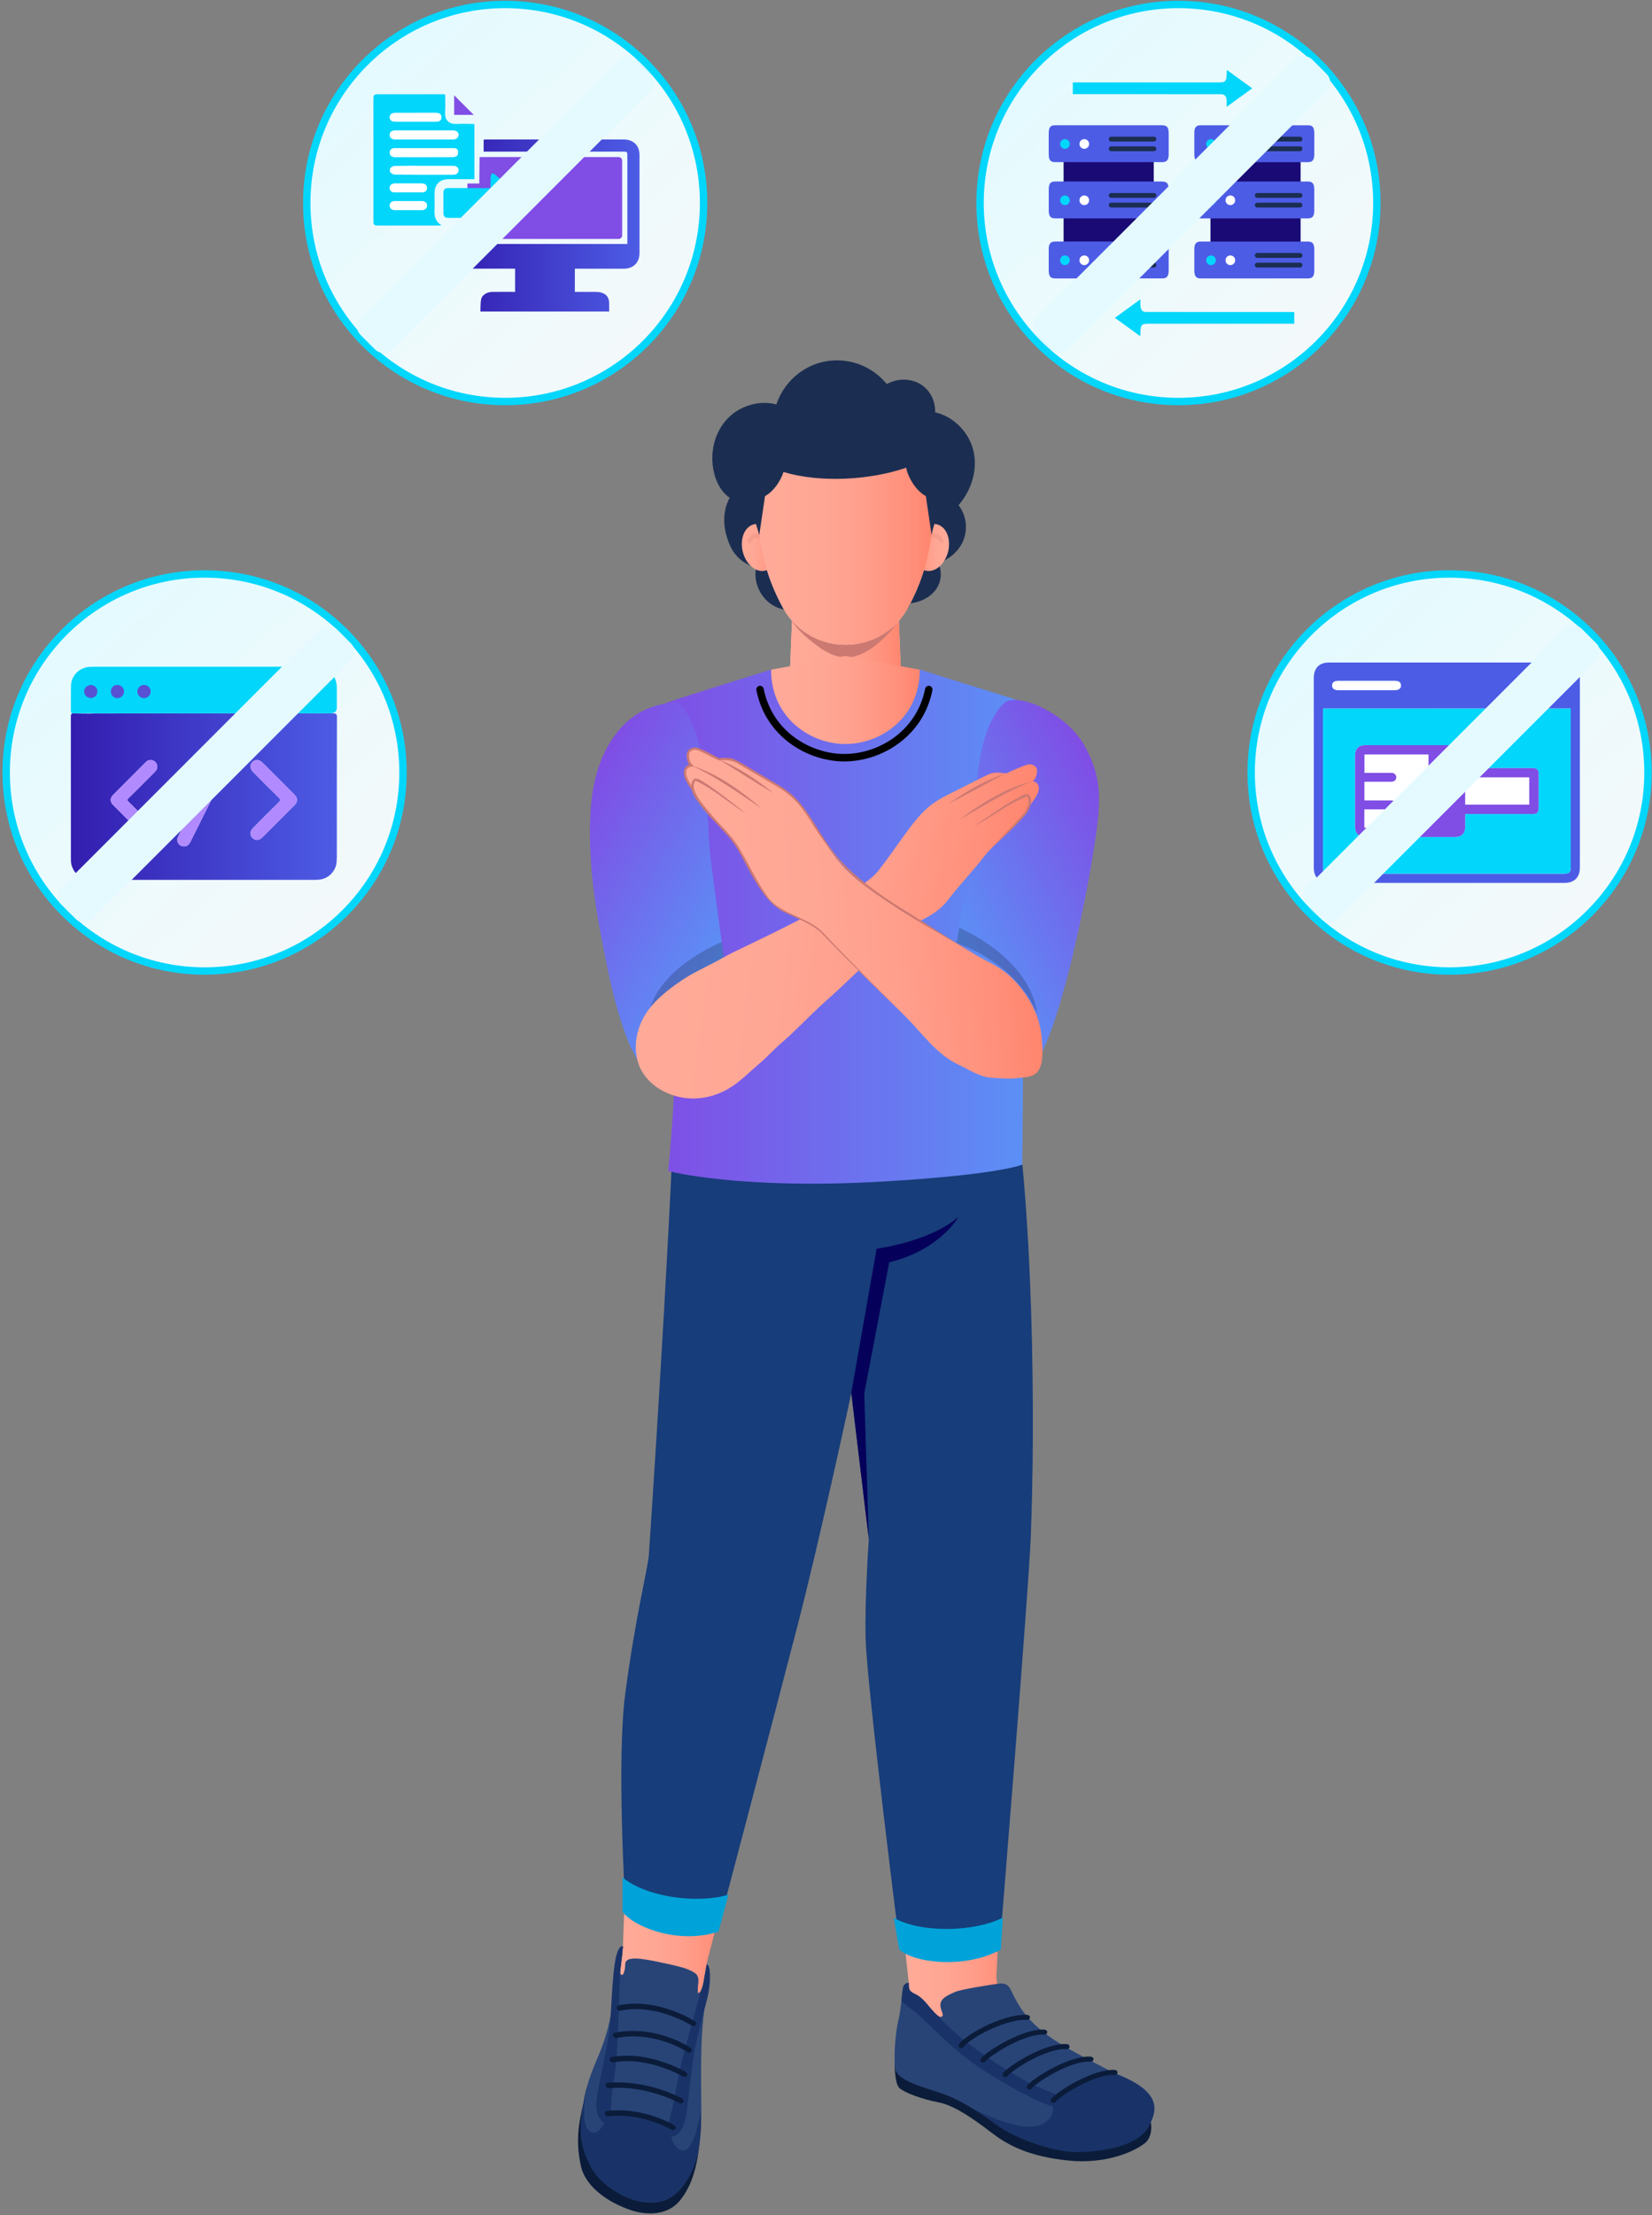 <svg xmlns="http://www.w3.org/2000/svg" width="447" height="599" viewBox="0 0 447 599" fill="none"><rect x="0" y="0" width="447" height="599" fill="#808080" stroke="none"/><path d="M263.508 122.418C262.458 117.058 258.138 112.678 253.038 111.498C253.098 108.238 251.548 105.288 248.838 103.758C247.568 103.048 246.068 102.668 244.528 102.668C242.888 102.668 241.308 103.088 239.958 103.858C236.758 99.948 231.908 97.448 226.488 97.448C218.838 97.448 212.408 102.448 210.058 109.358C209.048 109.098 208.008 108.948 206.928 108.948C203.318 108.948 199.668 110.418 197.168 112.888C193.378 116.618 191.868 122.398 193.228 127.968C193.938 130.898 195.448 133.238 197.428 134.628C195.628 137.948 195.468 141.988 197.018 146.258C197.778 148.358 198.728 150.088 200.848 151.708C200.868 151.728 202.758 152.968 204.548 153.758C204.168 155.918 204.588 158.228 205.788 160.278C207.198 162.688 209.488 164.318 212.068 164.808C213.128 166.488 215.168 167.578 217.448 167.578C218.328 167.578 219.158 167.418 219.928 167.088C221.638 166.368 223.028 164.948 223.868 163.168C224.768 163.818 225.698 164.408 226.758 165.068C229.238 166.628 231.368 167.588 233.488 168.108C234.568 168.368 235.698 168.508 236.818 168.508C240.398 168.508 243.538 167.158 245.418 164.798C245.848 164.258 246.168 163.698 246.368 163.138C249.438 162.778 252.098 161.268 253.518 159.008C254.598 157.298 254.858 155.078 254.218 153.078C254.128 152.808 254.028 152.538 253.908 152.288C256.708 151.298 259.088 149.338 260.348 146.838C262.028 143.488 261.568 139.428 259.368 136.618C262.878 132.528 264.448 127.258 263.508 122.448V122.418Z" fill="#1B2E51"></path><path d="M243.878 184.658H213.628L215.408 140.168H242.138L243.878 184.658Z" fill="#FFC2B0"></path><path d="M243.878 184.658H213.628L215.408 140.168H242.138L243.878 184.658Z" fill="url(#paint0_linear_334_25352)"></path><path d="M243.198 167.748C242.388 168.948 241.498 170.098 240.608 171.088C237.938 173.958 234.708 176.608 231.058 177.558C226.558 178.718 222.228 175.718 218.798 172.808C217.098 171.398 215.578 169.808 214.298 168.008L214.338 167.108L214.678 157.728L215.398 140.168H242.128L242.808 157.728L243.148 166.458L243.188 167.748H243.198Z" fill="#CC7972"></path><path d="M228.758 109.828C213.578 109.828 204.968 122.268 204.948 135.278C204.928 146.418 206.958 155.458 211.918 164.488C215.048 170.198 221.318 174.368 228.768 174.368C236.218 174.368 242.478 170.198 245.608 164.488C250.568 155.468 252.598 146.428 252.578 135.278C252.548 122.268 243.948 109.828 228.758 109.828Z" fill="#FFC2B0"></path><path d="M256.158 150.338C254.848 153.618 251.908 155.248 249.598 153.988C247.288 152.728 246.478 149.048 247.798 145.768C249.108 142.488 252.048 140.858 254.358 142.118C256.668 143.378 257.478 147.058 256.168 150.338H256.158Z" fill="url(#paint1_linear_334_25352)"></path><path d="M201.348 150.338C202.658 153.618 205.598 155.248 207.908 153.988C210.218 152.728 211.028 149.048 209.718 145.768C208.408 142.488 205.468 140.858 203.158 142.118C200.848 143.378 200.038 147.058 201.348 150.338Z" fill="url(#paint2_linear_334_25352)"></path><path opacity="0.2" d="M249.408 148.748C249.408 148.748 249.318 148.748 249.278 148.728C248.968 148.658 248.778 148.348 248.848 148.038C249.378 145.758 250.938 144.218 252.728 144.218C253.768 144.218 254.657 144.858 255.247 146.008C255.387 146.288 255.288 146.638 255.008 146.788C254.727 146.938 254.388 146.818 254.238 146.538C253.968 146.008 253.488 145.368 252.728 145.368C251.478 145.368 250.367 146.538 249.967 148.298C249.907 148.568 249.668 148.748 249.408 148.748Z" fill="#CC7972"></path><path opacity="0.2" d="M208.098 148.748C207.838 148.748 207.608 148.568 207.538 148.308C207.128 146.558 206.018 145.378 204.778 145.378C204.028 145.378 203.538 146.018 203.268 146.548C203.128 146.838 202.778 146.948 202.498 146.798C202.218 146.658 202.108 146.308 202.258 146.018C202.848 144.858 203.748 144.228 204.778 144.228C206.558 144.228 208.118 145.758 208.658 148.038C208.728 148.348 208.538 148.658 208.228 148.728C208.188 148.738 208.138 148.748 208.098 148.748Z" fill="#CC7972"></path><path d="M228.758 109.828C213.578 109.828 204.968 122.268 204.948 135.278C204.928 146.418 206.958 155.458 211.918 164.488C215.048 170.198 221.318 174.368 228.768 174.368C236.218 174.368 242.478 170.198 245.608 164.488C250.568 155.468 252.598 146.428 252.578 135.278C252.548 122.268 243.948 109.828 228.758 109.828Z" fill="url(#paint3_linear_334_25352)"></path><path d="M254.308 135.268C254.308 138.578 252.498 141.708 252.078 144.718L250.518 134.158C248.178 132.908 245.878 129.738 245.158 126.388L245.068 126.518C235.448 129.828 221.968 130.638 212.008 127.638C211.498 127.548 210.988 127.378 210.518 127.208C210.518 127.208 210.388 126.908 210.518 125.488C210.858 118.748 214.728 112.948 220.768 109.298C223.198 108.568 225.878 108.138 228.768 108.138C231.658 108.138 234.088 108.528 236.388 109.208C248.128 112.638 254.258 124.028 254.298 135.278L254.308 135.268Z" fill="#1B2E51"></path><path d="M228.778 108.128C231.538 108.128 234.098 108.518 236.398 109.198L212.398 126.508L212.358 126.378C212.268 126.808 212.148 127.198 212.018 127.628C211.038 130.508 209.038 133.078 206.998 134.158L205.438 144.718C204.648 141.578 203.248 138.578 203.248 135.268C203.288 124.148 209.288 112.848 220.778 109.288C223.208 108.558 225.888 108.128 228.778 108.128Z" fill="#1B2E51"></path><path d="M245.888 536.218L243.348 512.578L270.408 514.358C270.408 514.358 269.998 527.188 269.618 534.448C269.398 538.738 275.178 546.708 275.178 546.708C275.178 546.708 262.468 553.518 255.658 551.138C248.848 548.758 245.248 540.278 245.338 538.438C245.438 536.588 245.888 536.218 245.888 536.218Z" fill="url(#paint4_linear_334_25352)"></path><path d="M311.058 573.148C311.488 573.148 312.198 577.528 309.908 579.448C307.268 581.658 299.468 585.338 289.068 584.258C278.668 583.178 272.998 580.268 268.788 577.088C264.578 573.908 258.688 569.418 253.968 568.528C249.588 567.698 244.828 565.938 243.408 564.698C241.988 563.458 242.098 557.848 242.098 557.848L311.058 573.158V573.148Z" fill="#0B1C3A"></path><path d="M245.888 536.178C245.888 536.178 244.588 536.218 244.338 537.518C244.048 539.068 243.768 543.568 243.128 546.118C242.228 549.658 241.708 556.898 242.328 559.758C242.948 562.618 250.088 564.498 254.658 566.038C259.328 567.608 264.748 570.928 269.518 574.488C274.458 578.168 284.788 581.908 291.548 581.748C299.558 581.558 308.528 578.978 310.538 575.468C313.028 571.128 314.808 566.098 302.848 561.158C300.588 560.218 292.618 555.988 289.908 554.448C282.558 550.288 277.378 546.438 273.908 538.908C273.498 538.028 273.078 537.058 272.168 536.618C271.468 536.288 270.638 536.348 269.858 536.468C267.888 536.758 260.008 537.918 258.218 538.748C256.638 539.488 254.388 540.348 254.458 542.258C254.478 542.918 254.698 543.568 254.938 544.188C255.088 544.578 255.208 545.088 254.848 545.328C254.508 545.548 254.048 545.308 253.728 545.058C252.468 544.038 251.538 542.718 250.468 541.518C249.898 540.878 249.278 540.258 248.558 539.758C247.908 539.298 247.088 539.078 246.508 538.558C245.778 537.898 245.938 537.058 245.888 536.168V536.178Z" fill="#284477"></path><path d="M269.518 574.498C267.418 572.938 265.198 571.428 262.968 570.088C262.968 570.088 277.058 577.778 282.638 574.078C286.238 571.698 284.458 568.898 284.358 567.998C284.258 567.098 296.988 560.518 300.508 560.058C301.498 560.548 302.328 560.948 302.848 561.158C314.798 566.098 313.018 571.128 310.538 575.468C308.528 578.978 302.038 581.798 291.698 581.978C284.928 582.098 274.458 578.168 269.518 574.488V574.498Z" fill="#193368"></path><path d="M283.348 565.388C290.778 568.028 287.648 569.368 285.588 569.678C283.528 569.988 270.988 563.408 263.318 557.928C255.318 552.208 250.228 545.898 247.258 543.798C246.148 543.018 244.958 542.048 243.898 541.148C244.068 539.628 244.198 538.238 244.338 537.508C244.588 536.208 245.888 536.168 245.888 536.168C245.938 537.068 245.778 537.898 246.508 538.558C247.088 539.078 247.908 539.298 248.558 539.758C249.278 540.258 249.898 540.878 250.468 541.518C251.538 542.718 252.468 544.038 253.728 545.058C260.298 552.598 275.918 562.748 283.348 565.378V565.388Z" fill="#193368"></path><path d="M285.038 568.668C284.878 568.668 284.708 568.628 284.568 568.518C284.248 568.288 284.198 567.858 284.448 567.558C286.498 565.138 296.278 559.298 301.718 559.768C302.118 559.798 302.418 560.138 302.378 560.508C302.338 560.878 302.028 561.148 301.588 561.128C296.508 560.708 287.218 566.488 285.598 568.408C285.458 568.578 285.248 568.668 285.038 568.668Z" fill="#0B1C3A"></path><path d="M278.538 565.068C278.378 565.068 278.208 565.028 278.068 564.918C277.748 564.688 277.698 564.258 277.948 563.958C279.988 561.538 289.768 555.708 295.218 556.168C295.618 556.198 295.918 556.538 295.878 556.908C295.838 557.288 295.498 557.558 295.088 557.528C290.008 557.108 280.718 562.878 279.098 564.798C278.958 564.968 278.748 565.058 278.538 565.058V565.068Z" fill="#0B1C3A"></path><path d="M272.038 561.668C271.878 561.668 271.708 561.628 271.578 561.518C271.258 561.288 271.208 560.858 271.458 560.558C273.508 558.138 283.288 552.298 288.728 552.768C289.128 552.798 289.428 553.138 289.388 553.508C289.348 553.878 289.008 554.158 288.598 554.128C283.518 553.708 274.228 559.478 272.608 561.398C272.468 561.568 272.258 561.658 272.048 561.658L272.038 561.668Z" fill="#0B1C3A"></path><path d="M266.008 557.758C265.848 557.758 265.678 557.718 265.548 557.608C265.228 557.378 265.178 556.947 265.428 556.647C267.468 554.227 277.278 548.398 282.698 548.858C283.098 548.888 283.398 549.228 283.358 549.598C283.318 549.978 282.978 550.247 282.568 550.217C277.488 549.797 268.198 555.567 266.578 557.487C266.438 557.657 266.228 557.747 266.018 557.747L266.008 557.758Z" fill="#0B1C3A"></path><path d="M260.098 553.848C259.938 553.848 259.778 553.808 259.638 553.708C259.318 553.478 259.258 553.048 259.508 552.748C262.318 549.318 272.578 544.408 278.018 544.868C278.418 544.898 278.718 545.238 278.678 545.608C278.638 545.988 278.298 546.248 277.888 546.228C272.988 545.818 263.168 550.528 260.668 553.578C260.528 553.748 260.318 553.848 260.098 553.848Z" fill="#0B1C3A"></path><path d="M191.238 530.858L197.018 508.358L169.398 504.578L168.548 526.268C168.548 526.268 165.758 534.058 167.488 536.878C169.218 539.698 187.578 542.608 189.258 540.718C190.928 538.828 191.238 530.858 191.238 530.858Z" fill="url(#paint5_linear_334_25352)"></path><path d="M189.268 579.738C188.488 586.688 187.048 591.188 184.058 594.968C181.068 598.748 175.718 599.408 170.408 597.568C165.098 595.728 158.378 591.698 157.118 585.468C155.858 579.238 156.348 575.138 157.858 568.778L189.258 579.738H189.268Z" fill="#0B1C3A"></path><path d="M168.558 526.278C166.338 526.168 166.948 535.688 165.248 544.958C163.428 554.898 159.838 558.668 158.238 566.798C156.418 576.088 156.788 580.388 160.268 586.548C163.748 592.708 176.738 599.888 183.628 592.478C189.248 586.428 189.798 579.048 189.748 569.548C189.688 559.728 189.558 552.808 190.338 545.448C191.088 538.418 193.108 532.158 191.228 531.138C191.038 532.158 190.828 533.468 190.628 534.468C190.468 535.238 190.078 539.048 188.838 538.938C188.768 538.018 188.828 537.178 188.938 536.268C189.038 535.478 188.998 534.588 188.438 533.908C187.868 533.218 185.758 532.378 184.868 532.108C182.708 531.468 178.858 530.678 176.658 530.238C175.558 530.018 174.458 529.838 173.358 529.718C172.458 529.618 171.408 529.558 170.548 529.738C170.018 529.848 169.518 530.118 169.308 530.558C169.148 530.878 169.158 531.258 169.148 531.628C169.118 532.278 168.998 532.928 168.788 533.538C168.698 533.808 168.458 534.128 168.148 534.018C167.898 533.928 167.808 533.638 167.818 533.408C167.858 532.268 168.058 531.458 168.178 530.138C168.228 529.528 168.388 528.708 168.418 528.088C168.458 527.488 168.488 526.878 168.558 526.278Z" fill="#284477"></path><path d="M158.858 564.168C158.578 565.508 156.868 574.388 159.568 576.348C162.488 578.468 164.458 571.558 164.458 571.558C164.458 571.558 171.588 570.478 181.668 575.678C181.078 577.078 182.438 582.098 185.298 581.418C188.138 580.738 189.708 570.508 189.728 570.368C189.748 579.478 189.068 586.608 183.608 592.478C176.718 599.898 163.728 592.718 160.248 586.548C156.768 580.388 156.398 576.088 158.218 566.798C158.398 565.868 158.608 564.998 158.838 564.168H158.858Z" fill="#193368"></path><path d="M165.248 572.258C165.048 575.668 161.288 574.068 161.348 569.218C161.398 564.368 164.898 553.268 165.248 544.958C165.848 533.548 166.348 526.168 168.558 526.278C168.548 526.388 168.538 526.508 168.528 526.628L168.018 531.378C167.918 532.068 167.828 532.678 167.798 533.408C167.428 540.378 167.388 553.908 166.418 560.208C165.448 566.508 165.438 568.848 165.238 572.258H165.248Z" fill="#193368"></path><path d="M180.498 575.448C181.378 572.178 182.088 569.978 183.148 563.698C184.198 557.468 187.868 544.988 189.688 538.278C190.278 537.178 190.518 535.028 190.628 534.478C190.818 533.538 191.008 532.348 191.188 531.368C191.208 531.298 191.228 531.228 191.238 531.158C192.598 531.918 192.148 537.318 191.448 540.108C190.738 542.908 189.878 545.908 188.998 549.918C186.738 557.828 186.568 569.698 185.108 574.248C183.648 578.798 179.628 578.718 180.498 575.448Z" fill="#193368"></path><path d="M181.888 575.977C181.788 575.957 181.688 575.917 181.598 575.867C181.518 575.817 173.668 571.237 164.658 572.287C164.218 572.337 163.778 572.047 163.678 571.657C163.578 571.257 163.858 570.887 164.298 570.837C173.938 569.717 182.068 574.467 182.418 574.677C182.808 574.907 182.948 575.367 182.718 575.697C182.548 575.947 182.218 576.057 181.898 575.987L181.888 575.977Z" fill="#0B1C3A"></path><path d="M184.068 568.778C183.978 568.758 183.888 568.728 183.798 568.678C183.708 568.628 174.868 563.818 164.828 564.678C164.388 564.708 163.958 564.418 163.868 564.018C163.788 563.618 164.078 563.258 164.518 563.218C175.138 562.318 184.178 567.248 184.558 567.448C184.958 567.668 185.108 568.128 184.898 568.458C184.728 568.718 184.388 568.838 184.058 568.768L184.068 568.778Z" fill="#0B1C3A"></path><path d="M165.678 557.687C165.368 557.627 165.098 557.407 165.008 557.117C164.878 556.717 165.128 556.337 165.558 556.257C175.598 554.457 185.178 560.077 185.578 560.327C185.968 560.557 186.108 561.017 185.878 561.347C185.648 561.677 185.148 561.747 184.758 561.517C184.668 561.467 175.358 556.007 166.018 557.697C165.898 557.717 165.788 557.717 165.668 557.697L165.678 557.687Z" fill="#0B1C3A"></path><path d="M166.548 551.108C166.248 551.048 165.978 550.838 165.878 550.548C165.738 550.148 165.978 549.758 166.408 549.678C177.458 547.508 186.458 553.478 186.838 553.738C187.218 553.988 187.318 554.448 187.068 554.768C186.818 555.088 186.298 555.128 185.928 554.878C185.848 554.818 177.178 549.098 166.898 551.108C166.778 551.128 166.658 551.128 166.538 551.108H166.548Z" fill="#0B1C3A"></path><path d="M167.558 543.717C167.258 543.657 166.998 543.448 166.898 543.168C166.758 542.778 166.988 542.378 167.418 542.288C177.778 540.108 187.568 546.298 187.988 546.568C188.368 546.808 188.488 547.268 188.248 547.598C188.008 547.918 187.508 547.988 187.118 547.728C187.018 547.668 177.558 541.697 167.938 543.717C167.818 543.747 167.688 543.737 167.568 543.717H167.558Z" fill="#0B1C3A"></path><path d="M182.848 290.098C180.808 344.008 175.548 420.768 175.548 420.768C175.098 424.938 171.918 437.368 169.198 457.888C166.768 476.178 169.208 514.158 169.198 516.448C169.198 516.448 182.178 525.518 194.248 521.638C194.248 521.638 209.188 465.138 215.788 439.638C222.038 415.498 230.358 376.708 230.358 376.708L235.088 416.168C235.088 416.168 233.958 432.108 234.218 443.078C234.528 455.848 243.488 526.608 243.488 526.608C243.488 526.608 257.968 534.788 270.598 525.218C270.598 525.218 278.298 430.938 278.908 415.598C280.118 385.508 279.868 324.368 273.078 288.378L182.858 290.098H182.848Z" fill="#173D7A"></path><path d="M230.338 376.698L237.198 337.678C237.198 337.678 251.778 335.768 259.358 329.038C259.358 329.038 254.388 338.038 240.608 341.338L233.848 376.848L235.078 416.158L230.348 376.698H230.338Z" fill="#05005A"></path><path d="M168.458 516.958C171.398 521.098 183.588 525.898 194.398 522.348L197.108 512.358C188.948 514.848 174.988 513.138 168.448 507.688V516.958H168.458Z" fill="#00A3D9"></path><path d="M243.298 527.128C246.898 530.688 260.728 532.648 270.788 527.228L271.348 518.568C263.728 522.468 249.188 522.818 241.838 518.608L243.308 527.118L243.298 527.128Z" fill="#00A3D9"></path><path d="M215.298 180.358L208.628 181.088C208.628 181.088 183.038 188.958 180.028 190.198C180.028 190.198 174.188 209.098 178.348 236.678C179.218 242.418 181.198 258.588 182.278 270.568C183.828 287.818 180.808 316.658 180.808 316.658C180.808 316.658 199.858 321.828 239.468 319.478C270.568 317.638 276.608 314.938 276.608 314.938C276.608 314.938 277.148 265.098 276.708 242.178C276.128 212.068 282.448 194.848 275.818 189.478L248.858 181.078L215.288 180.348L215.298 180.358Z" fill="url(#paint6_linear_334_25352)"></path><path d="M228.758 177.388L208.638 181.098C208.638 194.128 219.248 201.198 228.758 201.198C238.268 201.198 248.878 194.118 248.878 181.098L228.758 177.388Z" fill="url(#paint7_linear_334_25352)"></path><path d="M228.478 205.908C218.538 205.908 207.168 199.298 204.668 186.658C204.558 186.108 204.908 185.578 205.458 185.468C205.968 185.358 206.528 185.708 206.638 186.268C208.928 197.838 219.358 203.888 228.478 203.888C237.598 203.888 248.018 197.838 250.318 186.268C250.428 185.718 250.988 185.368 251.498 185.468C252.048 185.578 252.398 186.108 252.288 186.658C249.778 199.298 238.418 205.908 228.478 205.908Z" fill="black"></path><path d="M262.868 228.668C264.108 219.348 263.158 197.628 271.998 189.868C276.128 187.448 288.768 192.958 293.658 202.008C298.548 211.068 297.908 217.508 295.728 231.058C293.558 244.608 287.188 276.368 280.698 286.768C273.748 274.078 267.708 255.908 258.808 255.058C258.808 255.058 261.618 237.988 262.858 228.668H262.868Z" fill="url(#paint8_linear_334_25352)"></path><path opacity="0.2" d="M258.817 255.048C264.407 256.768 276.177 263.028 280.647 274.208C278.687 258.778 259.497 250.868 259.497 250.868L258.817 255.048Z" fill="black"></path><path d="M192.188 231.268C191.088 221.938 192.138 197.748 183.408 189.848C175.448 190.348 169.708 193.558 165.358 200.318C161.908 205.688 160.328 212.078 159.868 218.448C159.028 230.088 160.468 241.828 162.658 253.228C164.588 263.258 166.598 273.658 170.608 283.108C170.798 283.568 172.778 286.938 172.638 287.188C179.778 274.598 189.168 262.868 195.858 258.908C195.858 258.908 193.298 240.608 192.188 231.268Z" fill="url(#paint9_linear_334_25352)"></path><path opacity="0.2" d="M195.908 258.928C189.528 262.498 183.488 264.408 175.998 272.428C179.428 261.118 195.288 254.738 195.288 254.738L195.908 258.928Z" fill="black"></path><path d="M174.248 290.558C174.318 290.658 174.398 290.768 174.468 290.868C176.548 293.678 179.718 295.588 183.098 296.478C188.358 297.858 193.798 296.698 198.308 293.648C200.848 291.938 203.158 289.558 205.488 287.608C207.498 285.928 209.278 283.888 211.268 282.178C215.508 278.538 219.178 274.508 223.358 270.788C229.178 265.608 234.218 260.618 239.738 255.108C245.388 249.458 252.118 248.988 256.288 243.638C260.458 238.288 262.998 235.878 266.438 231.428C269.188 227.868 276.618 222.658 278.658 217.738C279.528 216.738 280.248 215.708 280.738 214.658C281.598 212.838 280.738 211.348 279.438 211.288C280.108 210.628 280.398 210.238 280.608 208.738C280.848 206.988 278.938 206.438 277.928 206.778C275.928 207.448 272.188 209.158 272.188 209.158C270.468 208.928 269.818 208.898 269.118 208.968C268.108 209.068 267.168 209.528 266.258 209.988C263.398 211.428 260.538 212.858 257.688 214.298C255.978 215.158 254.268 216.018 252.698 217.108C249.208 219.548 246.828 222.948 244.348 226.338C241.928 229.648 240.338 232.068 237.788 235.308C236.108 237.448 232.928 239.618 230.848 240.918C227.558 242.968 222.528 245.498 218.518 247.578C211.068 251.428 207.788 253.008 198.488 257.478C196.898 258.238 195.378 259.148 193.818 259.978C190.648 261.658 187.438 263.088 184.448 265.118C180.688 267.668 176.888 270.598 174.508 274.518C172.418 277.948 171.498 282.218 172.348 286.168C172.688 287.738 173.318 289.248 174.228 290.568L174.248 290.558Z" fill="url(#paint10_linear_334_25352)"></path><path d="M263.638 223.388C267.288 220.888 270.888 218.338 274.718 216.118C275.798 215.618 277.018 214.558 278.278 214.788C279.748 216.268 278.638 218.728 277.658 220.078C274.798 223.498 271.458 226.388 268.198 229.388C270.278 227.118 275.358 222.058 277.178 219.728C278.098 218.468 278.758 216.628 277.998 215.358C277.998 215.358 277.958 215.358 277.888 215.358C272.818 217.288 268.438 220.868 263.628 223.398L263.638 223.388Z" fill="#CC7972"></path><path d="M259.518 221.718C265.478 217.268 272.038 213.128 279.318 211.288C272.428 213.918 265.888 218.018 259.518 221.718Z" fill="#CC7972"></path><path d="M272.068 209.168C266.888 211.858 261.868 214.738 256.648 217.358C261.388 213.978 266.538 211.038 272.068 209.168Z" fill="#CC7972"></path><path d="M272.197 263.068C274.937 265.268 277.367 268.258 279.267 271.818C280.877 274.828 281.747 278.208 281.957 281.608C282.117 284.258 282.487 289.048 279.827 290.598C279.067 291.038 278.197 291.238 277.327 291.328C275.867 291.468 274.467 291.698 272.947 291.678C271.337 291.658 269.727 291.578 268.117 291.438C264.897 291.158 262.387 289.318 259.457 287.968C253.427 285.178 249.627 279.508 245.007 274.898C237.607 267.518 230.577 261.188 223.667 253.338C218.387 247.338 210.267 247.538 206.837 241.688C203.407 235.828 201.917 232.608 198.767 227.948C196.247 224.218 189.167 218.538 187.457 213.498C186.657 212.438 186.007 211.368 185.577 210.288C184.837 208.418 185.777 206.978 187.097 207.018C186.467 206.318 186.207 205.908 186.097 204.398C185.977 202.638 187.907 202.218 188.897 202.618C190.857 203.418 194.467 205.368 194.467 205.368C196.197 205.248 196.847 205.268 197.537 205.368C198.537 205.528 199.447 206.058 200.327 206.568C203.087 208.188 205.847 209.798 208.607 211.418C210.257 212.388 211.907 213.358 213.397 214.548C216.727 217.208 218.877 220.758 221.127 224.298C223.327 227.758 225.707 231.848 228.587 234.798C234.247 240.618 242.197 244.788 248.947 249.158C253.367 252.018 258.587 254.868 263.047 257.658C266.437 259.768 269.357 260.798 272.197 263.078V263.068Z" fill="url(#paint11_linear_334_25352)"></path><path d="M244.248 274.128C236.758 266.798 229.308 259.728 222.108 252.128C219.528 249.748 215.038 248.088 211.898 246.508C206.028 243.548 201.938 233.488 199.958 230.288C196.608 224.148 189.968 220.358 187.188 213.568C186.328 212.378 184.398 209.898 185.248 207.908C185.538 207.198 186.308 206.648 187.108 206.688L186.878 207.198C186.508 206.808 186.118 206.268 185.988 205.688C185.678 204.578 185.618 202.998 186.878 202.438C187.438 202.158 188.068 202.078 188.678 202.198C190.838 202.978 192.638 204.038 194.628 205.068L194.458 205.028C195.468 204.978 196.498 204.878 197.558 205.038C198.638 205.208 199.568 205.748 200.438 206.258L205.668 209.338C209.088 211.438 212.858 213.198 215.668 216.258C219.828 220.788 221.768 225.838 226.148 231.218C229.998 235.958 234.978 239.648 239.958 243.088C243.298 245.358 246.798 247.348 250.188 249.548C256.958 253.978 258.008 254.408 264.868 258.688C254.508 252.378 249.698 250.288 239.628 243.518C236.278 241.248 232.748 238.788 229.888 236.028C226.648 232.908 224.638 229.728 222.218 226.458C219.868 223.138 218.088 219.508 215.298 216.618C212.568 213.668 208.828 211.928 205.388 209.838L200.148 206.778C198.418 205.568 196.558 205.418 194.518 205.648C192.578 204.798 190.548 203.508 188.558 202.808C187.648 202.598 186.508 203.088 186.448 204.018C186.408 204.998 186.588 206.048 187.358 206.778L187.848 207.318L187.118 207.288C183.988 207.858 186.618 211.878 187.738 213.328C188.948 216.598 191.448 219.238 193.768 221.808C196.168 224.378 198.718 226.898 200.398 230.038C203.078 234.558 205.098 239.188 208.328 243.328C211.918 247.258 218.518 248.168 222.368 251.868C229.568 259.518 236.848 266.698 244.268 274.128H244.248Z" fill="#CC7972"></path><path d="M201.958 220.078C197.328 217.238 193.178 213.388 188.248 211.128C188.188 211.128 188.138 211.128 188.138 211.128C188.208 211.088 188.128 211.148 188.088 211.218C187.298 212.538 187.878 214.248 188.678 215.548C190.328 217.968 195.118 223.398 197.018 225.768C193.958 222.558 190.808 219.458 188.178 215.868C187.278 214.458 186.338 211.928 187.898 210.548C189.178 210.408 190.318 211.538 191.368 212.108C195.038 214.578 198.478 217.358 201.958 220.078Z" fill="#CC7972"></path><path d="M206.178 218.688C200.058 214.588 193.798 210.078 187.098 206.998C194.238 209.298 200.518 213.868 206.178 218.688Z" fill="#CC7972"></path><path d="M194.468 205.348C199.868 207.578 204.808 210.848 209.318 214.518C204.278 211.568 199.458 208.368 194.468 205.348Z" fill="#CC7972"></path><circle cx="55.361" cy="208.896" r="53.686" fill="url(#paint12_linear_334_25352)" stroke="#03D6FB" stroke-width="2"></circle><path d="M90.16 192.913C68.623 192.937 47.085 192.933 25.543 192.933C25.236 192.933 24.928 192.957 24.616 192.971C23.071 192.957 21.525 192.981 19.98 192.918C19.293 192.889 19.169 193.129 19.169 193.768C19.188 205.969 19.183 219.981 19.183 232.182C19.183 232.715 19.183 233.248 19.317 233.771C19.97 236.349 22.077 237.933 24.938 237.933C45.098 237.937 65.258 237.933 85.418 237.933C85.893 237.933 86.373 237.889 86.844 237.803C89.311 237.357 91.168 235.062 91.101 232.581C91.116 232.273 91.144 231.966 91.144 231.659C91.144 219.678 91.135 205.897 91.168 193.917C91.168 193.096 90.967 192.918 90.16 192.918V192.913ZM68.412 205.95C68.748 205.667 69.132 205.518 69.52 205.552C70.159 205.518 70.6 205.806 70.989 206.195C73.893 209.094 76.802 211.989 79.692 214.902C80.632 215.848 80.609 216.822 79.653 217.782C76.778 220.672 73.898 223.557 71.008 226.427C70.125 227.305 69.088 227.353 68.32 226.605C67.548 225.846 67.605 224.757 68.498 223.859C70.797 221.545 73.092 219.232 75.424 216.952C75.909 216.477 75.972 216.237 75.448 215.723C73.092 213.429 70.778 211.091 68.465 208.758C67.567 207.851 67.567 206.67 68.421 205.95H68.412ZM48.055 226.624C48.122 226.384 48.237 226.153 48.348 225.928C51.818 218.977 55.288 212.032 58.759 205.081C59.292 204.016 60.055 203.555 60.933 203.752C62.172 204.03 62.685 205.278 62.056 206.555C60.674 209.344 59.273 212.123 57.88 214.907C55.773 219.121 53.671 223.336 51.569 227.55C51.199 228.294 50.728 228.885 49.807 228.894C48.569 228.913 47.705 227.805 48.05 226.619L48.055 226.624ZM30.544 215.013C33.492 212.037 36.458 209.08 39.42 206.123C39.789 205.753 40.221 205.509 40.668 205.547C41.45 205.542 41.973 205.845 42.304 206.416C42.655 207.021 42.645 207.664 42.285 208.259C42.112 208.542 41.858 208.777 41.623 209.017C39.362 211.288 37.106 213.563 34.816 215.805C34.399 216.213 34.389 216.433 34.816 216.846C37.202 219.189 39.554 221.569 41.925 223.926C42.501 224.497 42.708 225.169 42.453 225.923C42.233 226.585 41.724 226.979 41.032 227.089C40.399 227.195 39.871 226.965 39.434 226.523C36.472 223.561 33.501 220.609 30.559 217.633C29.757 216.827 29.757 215.814 30.559 215.008L30.544 215.013Z" fill="url(#paint13_linear_334_25352)"></path><path d="M91.14 186.126C91.13 182.531 88.898 180.304 85.284 180.304C65.349 180.304 45.415 180.304 25.476 180.304C25.197 180.304 24.914 180.328 24.636 180.337C21.789 180.265 19.298 182.531 19.212 185.339C19.159 187.053 19.212 190.571 19.183 192.289C19.173 192.769 19.346 192.923 19.817 192.913C21.42 192.885 23.018 192.885 24.621 192.875C24.986 192.885 25.351 192.904 25.716 192.904C46.97 192.904 68.229 192.904 89.484 192.904C90.588 192.904 91.14 192.342 91.14 191.219C91.14 190.125 91.14 187.221 91.14 186.126Z" fill="#03D6FB"></path><path d="M40.667 205.547C41.45 205.542 41.973 205.844 42.304 206.416C42.655 207.02 42.645 207.664 42.285 208.259C42.112 208.542 41.858 208.777 41.623 209.017C39.362 211.288 37.106 213.563 34.816 215.804C34.399 216.212 34.389 216.433 34.816 216.846C37.202 219.188 39.554 221.569 41.925 223.926C42.501 224.497 42.708 225.169 42.453 225.923C42.232 226.585 41.724 226.979 41.032 227.089C40.399 227.195 39.871 226.964 39.434 226.523C36.472 223.561 33.501 220.609 30.559 217.633C29.757 216.827 29.757 215.814 30.559 215.008C33.506 212.032 36.472 209.075 39.434 206.118C39.803 205.748 40.236 205.504 40.682 205.542L40.667 205.547Z" fill="#B18AFF"></path><path d="M69.521 205.552C70.159 205.518 70.601 205.806 70.99 206.195C73.894 209.094 76.802 211.989 79.692 214.902C80.633 215.848 80.609 216.822 79.653 217.782C76.778 220.672 73.898 223.557 71.009 226.427C70.126 227.305 69.089 227.353 68.321 226.605C67.548 225.846 67.606 224.757 68.498 223.859C70.797 221.545 73.092 219.232 75.425 216.952C75.909 216.477 75.972 216.237 75.449 215.723C73.092 213.429 70.778 211.091 68.465 208.758C67.567 207.851 67.567 206.67 68.421 205.95C68.757 205.667 69.141 205.518 69.53 205.552H69.521Z" fill="#B18AFF"></path><path d="M49.811 228.899C48.573 228.918 47.714 227.809 48.055 226.624C48.122 226.384 48.237 226.153 48.347 225.928C51.818 218.977 55.288 212.032 58.759 205.081C59.291 204.016 60.055 203.555 60.933 203.752C62.171 204.03 62.685 205.278 62.056 206.555C60.674 209.344 59.272 212.123 57.88 214.907C55.773 219.121 53.671 223.336 51.568 227.55C51.199 228.294 50.728 228.884 49.807 228.894L49.811 228.899Z" fill="#B18AFF"></path><path d="M40.773 186.979C40.788 187.924 39.981 188.76 39.026 188.793C38.037 188.827 37.168 188.001 37.154 187.017C37.14 186.067 37.941 185.246 38.906 185.222C39.919 185.193 40.764 185.985 40.778 186.979H40.773Z" fill="#5851D4"></path><path d="M29.992 187.027C29.978 185.98 30.736 185.217 31.778 185.222C32.762 185.222 33.544 185.99 33.564 186.969C33.583 187.958 32.748 188.803 31.754 188.793C30.78 188.784 30.002 188.006 29.992 187.027Z" fill="#5851D4"></path><path d="M24.626 188.817C23.397 188.596 22.754 187.953 22.773 186.955C22.788 186.004 23.445 185.38 24.631 185.188C25.797 185.433 26.34 186.009 26.34 186.998C26.34 187.972 25.812 188.534 24.626 188.817Z" fill="#5851D4"></path><mask id="path-63-outside-1_334_25352" maskUnits="userSpaceOnUse" x="13.818" y="167.813" width="83.439" height="83.439" fill="black"><rect fill="white" x="13.818" y="167.813" width="83.439" height="83.439"></rect><path d="M90.716 170.111C90.813 170.013 90.972 170.013 91.069 170.111L94.958 174C95.056 174.097 95.056 174.256 94.958 174.353L20.824 248.487C20.727 248.585 20.568 248.585 20.471 248.487L16.582 244.598C16.484 244.501 16.484 244.342 16.582 244.245L90.716 170.111Z"></path></mask><path d="M90.716 170.111C90.813 170.013 90.972 170.013 91.069 170.111L94.958 174C95.056 174.097 95.056 174.256 94.958 174.353L20.824 248.487C20.727 248.585 20.568 248.585 20.471 248.487L16.582 244.598C16.484 244.501 16.484 244.342 16.582 244.245L90.716 170.111Z" fill="#03D6FB"></path><path d="M90.893 169.934L95.135 174.176L90.893 169.934ZM20.647 248.664L16.405 244.422L20.647 248.664ZM16.582 244.598C15.312 243.329 15.312 241.271 16.582 240.002L86.473 170.111C87.742 168.841 89.8 168.841 91.069 170.111L93.014 172.055C93.014 172.055 92.935 172.134 92.837 172.232L18.703 246.366C18.605 246.464 18.526 246.543 18.526 246.543L16.582 244.598ZM94.958 174C96.228 175.269 96.228 177.327 94.958 178.596L25.067 248.487C23.798 249.757 21.74 249.757 20.471 248.487L18.526 246.543C18.526 246.543 18.605 246.464 18.703 246.366L92.837 172.232C92.935 172.134 93.014 172.055 93.014 172.055L94.958 174Z" fill="#E4FAFF" mask="url(#path-63-outside-1_334_25352)"></path><circle cx="392.229" cy="208.896" r="53.686" fill="url(#paint14_linear_334_25352)" stroke="#03D6FB" stroke-width="2"></circle><path d="M391.447 238.752C380.872 238.752 370.292 238.752 359.717 238.752C356.962 238.752 355.483 237.288 355.483 234.557C355.483 217.487 355.483 200.417 355.483 183.347C355.483 180.649 356.967 179.156 359.64 179.156C380.872 179.156 402.104 179.156 423.331 179.156C425.976 179.156 427.483 180.649 427.483 183.275C427.483 200.398 427.483 217.516 427.483 234.639C427.483 237.26 425.971 238.752 423.326 238.752C412.698 238.752 402.071 238.752 391.443 238.752H391.447ZM357.97 191.604V192.305C357.97 206.398 357.97 220.492 357.97 234.586C357.97 235.887 358.364 236.266 359.703 236.266C380.877 236.266 402.056 236.266 423.23 236.266C424.646 236.266 425.006 235.901 425.006 234.471C425.006 220.454 425.006 206.437 425.006 192.425V191.604H357.97ZM369.712 186.607C372.299 186.607 374.882 186.607 377.469 186.607C378.496 186.607 379.087 186.136 379.067 185.339C379.048 184.571 378.487 184.125 377.493 184.125C372.347 184.125 367.201 184.125 362.055 184.125C361.023 184.125 360.442 184.595 360.457 185.392C360.471 186.165 361.037 186.607 362.026 186.607C364.585 186.607 367.148 186.607 369.707 186.607H369.712ZM422.52 185.349C422.51 184.682 421.953 184.13 421.286 184.13C420.585 184.13 420.019 184.725 420.048 185.421C420.076 186.088 420.653 186.621 421.32 186.602C421.987 186.583 422.529 186.011 422.52 185.349Z" fill="#4D5CE5"></path><path d="M357.97 191.604H425.007V192.425C425.007 206.442 425.007 220.458 425.007 234.471C425.007 235.901 424.647 236.266 423.231 236.266C402.056 236.266 380.877 236.266 359.703 236.266C358.364 236.266 357.97 235.887 357.97 234.586C357.97 220.492 357.97 206.398 357.97 192.305V191.604ZM396.454 207.714C396.454 206.514 396.454 205.429 396.454 204.344C396.45 202.496 395.475 201.507 393.641 201.507C385.572 201.507 377.503 201.507 369.433 201.507C367.652 201.507 366.659 202.51 366.659 204.301C366.659 210.714 366.659 217.132 366.659 223.545C366.659 225.336 367.652 226.334 369.438 226.334C377.507 226.334 385.577 226.334 393.646 226.334C395.48 226.334 396.445 225.35 396.45 223.487C396.45 222.383 396.45 221.284 396.45 220.127H397.386C403.151 220.127 408.921 220.127 414.686 220.127C415.9 220.127 416.308 219.714 416.313 218.495C416.313 215.471 416.313 212.442 416.313 209.418C416.313 208.102 415.924 207.714 414.6 207.714C408.858 207.714 403.117 207.714 397.376 207.714H396.45H396.454Z" fill="#03D6FB"></path><path d="M369.712 186.607C367.153 186.607 364.59 186.607 362.031 186.607C361.037 186.607 360.476 186.16 360.461 185.392C360.442 184.595 361.023 184.125 362.06 184.125C367.206 184.125 372.352 184.125 377.498 184.125C378.487 184.125 379.053 184.571 379.072 185.339C379.091 186.131 378.501 186.607 377.474 186.607C374.886 186.607 372.304 186.607 369.716 186.607H369.712Z" fill="white"></path><path d="M422.52 185.344C422.53 186.011 421.987 186.578 421.32 186.597C420.653 186.616 420.077 186.083 420.048 185.416C420.014 184.72 420.585 184.125 421.286 184.125C421.954 184.125 422.51 184.672 422.52 185.344Z" fill="white"></path><path d="M396.454 207.714H397.381C403.122 207.714 408.863 207.714 414.604 207.714C415.929 207.714 416.313 208.102 416.318 209.418C416.318 212.442 416.318 215.471 416.318 218.495C416.318 219.714 415.905 220.127 414.691 220.127C408.926 220.127 403.156 220.127 397.39 220.127H396.454C396.454 221.284 396.454 222.388 396.454 223.487C396.454 225.35 395.485 226.334 393.651 226.334C385.582 226.334 377.512 226.334 369.443 226.334C367.657 226.334 366.664 225.336 366.664 223.545C366.664 217.132 366.664 210.714 366.664 204.301C366.664 202.51 367.657 201.507 369.438 201.507C377.507 201.507 385.577 201.507 393.646 201.507C395.48 201.507 396.454 202.496 396.459 204.344C396.459 205.429 396.459 206.514 396.459 207.714H396.454ZM386.479 223.824V204.041H369.203V208.957C371.641 208.957 374.022 208.952 376.399 208.957C377.263 208.957 377.8 209.437 377.824 210.162C377.844 210.915 377.282 211.424 376.389 211.434C374.709 211.443 373.029 211.434 371.344 211.434C370.629 211.434 369.913 211.434 369.198 211.434V216.402C369.405 216.402 369.558 216.402 369.712 216.402C371.963 216.402 374.21 216.393 376.461 216.407C377.301 216.412 377.844 216.94 377.824 217.67C377.805 218.37 377.282 218.85 376.48 218.879C376.015 218.894 375.549 218.879 375.083 218.879C373.125 218.879 371.166 218.879 369.189 218.879V223.814H386.474L386.479 223.824ZM396.488 217.593H413.769V210.239H396.488V217.593Z" fill="#804DE5"></path><path d="M386.479 223.824H369.193V218.889C371.171 218.889 373.13 218.889 375.088 218.889C375.554 218.889 376.019 218.903 376.485 218.889C377.287 218.86 377.81 218.38 377.829 217.679C377.848 216.949 377.306 216.421 376.466 216.417C374.215 216.402 371.968 216.412 369.717 216.412C369.563 216.412 369.409 216.412 369.203 216.412V211.444C369.918 211.444 370.633 211.444 371.349 211.444C373.029 211.444 374.709 211.453 376.394 211.444C377.291 211.439 377.853 210.925 377.829 210.171C377.81 209.447 377.268 208.971 376.403 208.967C374.027 208.957 371.646 208.967 369.208 208.967V204.051H386.484V223.833L386.479 223.824Z" fill="white"></path><path d="M396.488 217.588V210.234H413.769V217.588H396.488Z" fill="white"></path><mask id="path-73-outside-2_334_25352" maskUnits="userSpaceOnUse" x="350.818" y="167.813" width="83.439" height="83.439" fill="black"><rect fill="white" x="350.818" y="167.813" width="83.439" height="83.439"></rect><path d="M427.716 170.111C427.813 170.013 427.972 170.013 428.069 170.111L431.958 174C432.056 174.097 432.056 174.256 431.958 174.353L357.824 248.487C357.727 248.585 357.568 248.585 357.471 248.487L353.582 244.598C353.484 244.501 353.484 244.342 353.582 244.245L427.716 170.111Z"></path></mask><path d="M427.716 170.111C427.813 170.013 427.972 170.013 428.069 170.111L431.958 174C432.056 174.097 432.056 174.256 431.958 174.353L357.824 248.487C357.727 248.585 357.568 248.585 357.471 248.487L353.582 244.598C353.484 244.501 353.484 244.342 353.582 244.245L427.716 170.111Z" fill="#03D6FB"></path><path d="M427.893 169.934L432.135 174.176L427.893 169.934ZM357.647 248.664L353.405 244.422L357.647 248.664ZM353.582 244.598C352.312 243.329 352.312 241.271 353.582 240.002L423.473 170.111C424.742 168.841 426.8 168.841 428.069 170.111L430.014 172.055C430.014 172.055 429.935 172.134 429.837 172.232L355.703 246.366C355.605 246.464 355.526 246.543 355.526 246.543L353.582 244.598ZM431.958 174C433.228 175.269 433.228 177.327 431.958 178.596L362.067 248.487C360.798 249.757 358.74 249.757 357.471 248.487L355.526 246.543C355.526 246.543 355.605 246.464 355.703 246.366L429.837 172.232C429.935 172.134 430.014 172.055 430.014 172.055L431.958 174Z" fill="#E4FAFF" mask="url(#path-73-outside-2_334_25352)"></path><circle cx="318.872" cy="54.894" r="53.686" fill="url(#paint15_linear_334_25352)" stroke="#03D6FB" stroke-width="2"></circle><path d="M312.181 40.392H287.787V68.835H312.181V40.392Z" fill="#1A0A76"></path><path d="M351.921 40.392H327.527V68.835H351.921V40.392Z" fill="#1A0A76"></path><path d="M299.962 33.866C304.758 33.866 309.559 33.866 314.356 33.866C315.779 33.866 316.224 34.407 316.224 36.136C316.224 38.011 316.234 39.881 316.224 41.757C316.215 43.227 315.726 43.844 314.533 43.844C304.825 43.85 295.122 43.85 285.414 43.844C284.26 43.844 283.776 43.251 283.766 41.822C283.747 39.846 283.752 37.876 283.766 35.901C283.78 34.425 284.255 33.866 285.486 33.866C290.311 33.866 295.136 33.866 299.962 33.866Z" fill="#4D5CE5"></path><path d="M300 75.294C295.227 75.294 290.455 75.294 285.687 75.294C284.164 75.294 283.766 74.8 283.761 72.902C283.761 71.061 283.752 69.221 283.761 67.381C283.771 65.9 284.25 65.318 285.457 65.312C295.136 65.312 304.815 65.312 314.494 65.312C315.74 65.312 316.219 65.911 316.224 67.452C316.234 69.356 316.234 71.267 316.224 73.172C316.214 74.701 315.735 75.283 314.475 75.288C309.65 75.288 304.825 75.288 300 75.288V75.294Z" fill="#4D5CE5"></path><path d="M300.052 49.084C304.796 49.084 309.54 49.084 314.283 49.084C315.802 49.084 316.224 49.6 316.229 51.467C316.229 53.304 316.238 55.141 316.229 56.978C316.219 58.44 315.726 59.056 314.528 59.056C304.849 59.062 295.17 59.062 285.491 59.056C284.24 59.056 283.78 58.475 283.771 56.919C283.761 55.047 283.766 53.181 283.771 51.308C283.775 49.624 284.216 49.078 285.577 49.078C290.402 49.078 295.227 49.078 300.052 49.078V49.084Z" fill="#4D5CE5"></path><path d="M339.329 43.855C334.586 43.855 329.842 43.855 325.098 43.855C323.57 43.855 323.158 43.344 323.158 41.467C323.158 39.626 323.148 37.785 323.158 35.943C323.167 34.467 323.651 33.873 324.859 33.873C334.538 33.873 344.217 33.873 353.896 33.873C355.151 33.873 355.611 34.443 355.621 36.002C355.63 37.879 355.63 39.749 355.621 41.626C355.616 43.302 355.165 43.855 353.805 43.855C348.979 43.855 344.154 43.855 339.329 43.855Z" fill="#4D5CE5"></path><path d="M339.329 75.297C334.557 75.297 329.784 75.297 325.017 75.297C323.603 75.297 323.162 74.756 323.158 73.015C323.158 71.139 323.148 69.269 323.158 67.393C323.167 65.923 323.656 65.317 324.859 65.317C334.538 65.311 344.217 65.317 353.896 65.317C355.146 65.317 355.611 65.893 355.621 67.452C355.63 69.357 355.63 71.269 355.621 73.174C355.611 74.727 355.146 75.297 353.886 75.297C349.032 75.297 344.178 75.297 339.329 75.297Z" fill="#4D5CE5"></path><path d="M339.329 59.066C334.586 59.066 329.842 59.066 325.098 59.066C323.584 59.066 323.158 58.544 323.158 56.678C323.158 54.84 323.148 53.003 323.158 51.166C323.167 49.699 323.656 49.094 324.859 49.088C334.538 49.083 344.217 49.083 353.896 49.088C355.146 49.088 355.606 49.669 355.616 51.225C355.625 53.097 355.625 54.964 355.616 56.836C355.611 58.515 355.165 59.066 353.805 59.066C348.979 59.066 344.154 59.066 339.329 59.066Z" fill="#4D5CE5"></path><path d="M338.817 23.883C336.502 22.203 334.274 20.59 331.965 18.916C331.941 19.295 331.917 19.512 331.917 19.723C331.888 22.009 331.644 22.292 329.689 22.292C317.183 22.292 302.789 22.292 290.283 22.292V25.457C303.004 25.468 317.614 25.468 330.336 25.473C331.399 25.473 331.864 26.024 331.912 27.275C331.931 27.753 331.912 28.237 331.912 28.899C334.308 27.158 336.517 25.557 338.817 23.888V23.883Z" fill="#03D6FB"></path><path d="M301.672 85.95C303.987 87.63 306.215 89.242 308.524 90.916C308.548 90.538 308.572 90.321 308.572 90.11C308.601 87.824 308.845 87.541 310.8 87.541C323.306 87.541 337.7 87.541 350.206 87.541V84.376C337.485 84.365 322.875 84.365 310.153 84.36C309.09 84.36 308.625 83.809 308.577 82.558C308.558 82.079 308.577 81.596 308.577 80.934C306.181 82.674 303.972 84.276 301.672 85.945V85.95Z" fill="#03D6FB"></path><path d="M293.388 40.241C294.111 40.241 294.696 39.656 294.696 38.933C294.696 38.209 294.111 37.624 293.388 37.624C292.664 37.624 292.08 38.209 292.08 38.933C292.08 39.656 292.664 40.241 293.388 40.241Z" fill="white"></path><path d="M288.15 40.241C288.874 40.241 289.458 39.656 289.458 38.933C289.458 38.209 288.874 37.624 288.15 37.624C287.427 37.624 286.842 38.209 286.842 38.933C286.842 39.656 287.427 40.241 288.15 40.241Z" fill="#03D6FB"></path><path d="M312.228 38.276H300.652C300.292 38.276 300 37.984 300 37.62C300 37.255 300.292 36.963 300.652 36.963H312.228C312.587 36.963 312.885 37.255 312.885 37.62C312.885 37.984 312.592 38.276 312.228 38.276Z" fill="#1B2E51"></path><path d="M312.228 40.892H300.652C300.292 40.892 300 40.6 300 40.236C300 39.872 300.292 39.579 300.652 39.579H312.228C312.587 39.579 312.885 39.872 312.885 40.236C312.885 40.6 312.592 40.892 312.228 40.892Z" fill="#1B2E51"></path><path d="M293.388 55.467C294.111 55.467 294.696 54.882 294.696 54.159C294.696 53.435 294.111 52.851 293.388 52.851C292.664 52.851 292.08 53.435 292.08 54.159C292.08 54.882 292.664 55.467 293.388 55.467Z" fill="white"></path><path d="M288.15 55.467C288.874 55.467 289.458 54.882 289.458 54.159C289.458 53.435 288.874 52.851 288.15 52.851C287.427 52.851 286.842 53.435 286.842 54.159C286.842 54.882 287.427 55.467 288.15 55.467Z" fill="#03D6FB"></path><path d="M312.228 53.502H300.652C300.292 53.502 300 53.21 300 52.846C300 52.481 300.292 52.189 300.652 52.189H312.228C312.587 52.189 312.885 52.481 312.885 52.846C312.885 53.21 312.592 53.502 312.228 53.502Z" fill="#1B2E51"></path><path d="M312.228 56.118H300.652C300.292 56.118 300 55.826 300 55.462C300 55.098 300.292 54.805 300.652 54.805H312.228C312.587 54.805 312.885 55.098 312.885 55.462C312.885 55.826 312.592 56.118 312.228 56.118Z" fill="#1B2E51"></path><path d="M293.388 71.691C294.111 71.691 294.696 71.106 294.696 70.383C294.696 69.659 294.111 69.075 293.388 69.075C292.664 69.075 292.08 69.659 292.08 70.383C292.08 71.106 292.664 71.691 293.388 71.691Z" fill="white"></path><path d="M288.15 71.691C288.874 71.691 289.458 71.106 289.458 70.383C289.458 69.659 288.874 69.075 288.15 69.075C287.427 69.075 286.842 69.659 286.842 70.383C286.842 71.106 287.427 71.691 288.15 71.691Z" fill="#03D6FB"></path><path d="M312.228 69.727H300.652C300.292 69.727 300 69.434 300 69.07C300 68.706 300.292 68.414 300.652 68.414H312.228C312.587 68.414 312.885 68.706 312.885 69.07C312.885 69.434 312.592 69.727 312.228 69.727Z" fill="#1B2E51"></path><path d="M312.228 72.343H300.652C300.292 72.343 300 72.05 300 71.686C300 71.322 300.292 71.03 300.652 71.03H312.228C312.587 71.03 312.885 71.322 312.885 71.686C312.885 72.05 312.592 72.343 312.228 72.343Z" fill="#1B2E51"></path><path d="M332.909 40.241C333.632 40.241 334.217 39.656 334.217 38.933C334.217 38.209 333.632 37.624 332.909 37.624C332.185 37.624 331.601 38.209 331.601 38.933C331.601 39.656 332.185 40.241 332.909 40.241Z" fill="white"></path><path d="M327.676 40.241C328.4 40.241 328.984 39.656 328.984 38.933C328.984 38.209 328.4 37.624 327.676 37.624C326.953 37.624 326.368 38.209 326.368 38.933C326.368 39.656 326.953 40.241 327.676 40.241Z" fill="#03D6FB"></path><path d="M351.754 38.276H340.177C339.818 38.276 339.525 37.984 339.525 37.62C339.525 37.255 339.818 36.963 340.177 36.963H351.754C352.113 36.963 352.41 37.255 352.41 37.62C352.41 37.984 352.118 38.276 351.754 38.276Z" fill="#1B2E51"></path><path d="M351.754 40.892H340.177C339.818 40.892 339.525 40.6 339.525 40.236C339.525 39.872 339.818 39.579 340.177 39.579H351.754C352.113 39.579 352.41 39.872 352.41 40.236C352.41 40.6 352.118 40.892 351.754 40.892Z" fill="#1B2E51"></path><path d="M332.909 55.467C333.632 55.467 334.217 54.882 334.217 54.159C334.217 53.435 333.632 52.851 332.909 52.851C332.185 52.851 331.601 53.435 331.601 54.159C331.601 54.882 332.185 55.467 332.909 55.467Z" fill="white"></path><path d="M327.676 55.467C328.4 55.467 328.984 54.882 328.984 54.159C328.984 53.435 328.4 52.851 327.676 52.851C326.953 52.851 326.368 53.435 326.368 54.159C326.368 54.882 326.953 55.467 327.676 55.467Z" fill="#03D6FB"></path><path d="M351.754 53.502H340.177C339.818 53.502 339.525 53.21 339.525 52.846C339.525 52.481 339.818 52.189 340.177 52.189H351.754C352.113 52.189 352.41 52.481 352.41 52.846C352.41 53.21 352.118 53.502 351.754 53.502Z" fill="#1B2E51"></path><path d="M351.754 56.118H340.177C339.818 56.118 339.525 55.826 339.525 55.462C339.525 55.098 339.818 54.805 340.177 54.805H351.754C352.113 54.805 352.41 55.098 352.41 55.462C352.41 55.826 352.118 56.118 351.754 56.118Z" fill="#1B2E51"></path><path d="M332.909 71.691C333.632 71.691 334.217 71.106 334.217 70.383C334.217 69.659 333.632 69.075 332.909 69.075C332.185 69.075 331.601 69.659 331.601 70.383C331.601 71.106 332.185 71.691 332.909 71.691Z" fill="white"></path><path d="M327.676 71.691C328.4 71.691 328.984 71.106 328.984 70.383C328.984 69.659 328.4 69.075 327.676 69.075C326.953 69.075 326.368 69.659 326.368 70.383C326.368 71.106 326.953 71.691 327.676 71.691Z" fill="#03D6FB"></path><path d="M351.754 69.727H340.177C339.818 69.727 339.525 69.434 339.525 69.07C339.525 68.706 339.818 68.414 340.177 68.414H351.754C352.113 68.414 352.41 68.706 352.41 69.07C352.41 69.434 352.118 69.727 351.754 69.727Z" fill="#1B2E51"></path><path d="M351.754 72.343H340.177C339.818 72.343 339.525 72.05 339.525 71.686C339.525 71.322 339.818 71.03 340.177 71.03H351.754C352.113 71.03 352.41 71.322 352.41 71.686C352.41 72.05 352.118 72.343 351.754 72.343Z" fill="#1B2E51"></path><mask id="path-110-outside-3_334_25352" maskUnits="userSpaceOnUse" x="277.818" y="13.812" width="83.439" height="83.439" fill="black"><rect fill="white" x="277.818" y="13.812" width="83.439" height="83.439"></rect><path d="M354.716 16.111C354.813 16.013 354.972 16.013 355.069 16.111L358.958 20C359.056 20.097 359.056 20.256 358.958 20.353L284.824 94.487C284.727 94.585 284.568 94.585 284.471 94.487L280.582 90.598C280.484 90.501 280.484 90.343 280.582 90.245L354.716 16.111Z"></path></mask><path d="M354.716 16.111C354.813 16.013 354.972 16.013 355.069 16.111L358.958 20C359.056 20.097 359.056 20.256 358.958 20.353L284.824 94.487C284.727 94.585 284.568 94.585 284.471 94.487L280.582 90.598C280.484 90.501 280.484 90.343 280.582 90.245L354.716 16.111Z" fill="#03D6FB"></path><path d="M354.893 15.934L359.135 20.177L354.893 15.934ZM284.647 94.664L280.405 90.422L284.647 94.664ZM280.582 90.598C279.312 89.329 279.312 87.271 280.582 86.002L350.473 16.111C351.742 14.841 353.8 14.841 355.069 16.111L357.014 18.055C357.014 18.055 356.935 18.134 356.837 18.232L282.703 92.366C282.605 92.464 282.526 92.543 282.526 92.543L280.582 90.598ZM358.958 20C360.228 21.269 360.228 23.327 358.958 24.596L289.067 94.487C287.798 95.757 285.74 95.757 284.471 94.487L282.526 92.543C282.526 92.543 282.605 92.464 282.703 92.366L356.837 18.232C356.935 18.134 357.014 18.055 357.014 18.055L358.958 20Z" fill="#E4FAFF" mask="url(#path-110-outside-3_334_25352)"></path><circle cx="136.689" cy="54.894" r="53.686" fill="url(#paint16_linear_334_25352)" stroke="#03D6FB" stroke-width="2"></circle><path d="M127.436 64.614H167.391C167.919 64.614 168.346 64.187 168.346 63.659V43.427C168.346 42.899 167.919 42.472 167.391 42.472H129.764L129.692 49.619H126.476V63.659C126.476 64.187 126.903 64.614 127.431 64.614H127.436Z" fill="#804DE5"></path><path d="M139.374 78.923V72.654H138.562C134.406 72.654 130.249 72.654 126.087 72.654C123.486 72.654 121.83 71.008 121.82 68.425C121.815 66.784 121.82 65.147 121.82 63.453H125.089V65.972H169.753V65.224C169.753 57.534 169.753 49.84 169.753 42.15C169.753 41.065 169.695 41.008 168.615 41.008C156.342 41.008 144.068 41.008 131.79 41.008H130.868V37.753C131.137 37.739 131.401 37.72 131.665 37.72C144.039 37.72 156.414 37.72 168.788 37.72C171.39 37.72 173.041 39.361 173.041 41.953C173.041 50.766 173.041 59.574 173.041 68.387C173.041 71.027 171.394 72.659 168.75 72.664C164.641 72.664 160.532 72.664 156.423 72.664C156.15 72.664 155.881 72.664 155.54 72.664V78.933C157.417 78.933 159.274 78.923 161.132 78.937C161.626 78.937 162.135 78.971 162.606 79.096C164.113 79.499 164.823 80.469 164.828 82.028C164.828 82.749 164.828 83.469 164.828 84.237H129.99C130.042 83.142 129.975 82.019 130.182 80.948C130.407 79.777 131.751 78.961 133.191 78.937C134.958 78.913 136.729 78.928 138.495 78.928C138.764 78.928 139.033 78.928 139.374 78.928V78.923Z" fill="url(#paint17_linear_334_25352)"></path><path d="M128.367 48.457C125.977 48.457 123.663 48.457 121.354 48.457C119.002 48.457 117.596 49.859 117.577 52.216C117.567 53.833 117.62 55.451 117.562 57.069C117.509 58.643 117.893 59.977 119.458 60.942C119.069 60.971 118.863 60.995 118.657 60.995C113.204 60.995 107.751 60.995 102.298 60.995C101.228 60.995 101.041 60.808 101.041 59.737C101.041 48.736 101.041 37.734 101.041 26.733C101.041 25.724 101.242 25.489 102.164 25.489C108.063 25.489 113.962 25.489 119.866 25.489C120.034 25.489 120.202 25.509 120.452 25.528C120.452 27.179 120.529 28.792 120.433 30.4C120.298 32.709 121.733 33.611 123.548 33.52C125.089 33.438 126.634 33.51 128.175 33.52C128.218 33.52 128.266 33.548 128.362 33.582V48.462L128.367 48.457ZM114.783 35.3C112.148 35.3 109.513 35.3 106.877 35.3C105.985 35.3 105.461 35.737 105.447 36.462C105.433 37.211 105.985 37.686 106.906 37.686C112.129 37.686 117.346 37.686 122.569 37.686C123.49 37.686 124.047 37.211 124.037 36.467C124.028 35.723 123.49 35.3 122.54 35.3C119.953 35.3 117.37 35.3 114.783 35.3ZM114.74 40.072C112.105 40.072 109.469 40.072 106.834 40.072C105.989 40.072 105.481 40.504 105.452 41.205C105.423 41.929 105.956 42.462 106.805 42.462C112.1 42.472 117.399 42.477 122.693 42.448C123.049 42.448 123.543 42.261 123.721 41.996C123.932 41.684 123.989 41.157 123.903 40.777C123.778 40.235 123.269 40.072 122.722 40.072C120.063 40.077 117.404 40.072 114.74 40.072ZM114.74 44.852C112.129 44.852 109.517 44.828 106.911 44.877C106.479 44.886 105.937 45.126 105.658 45.448C105.457 45.683 105.447 46.369 105.644 46.59C105.946 46.926 106.503 47.209 106.954 47.214C112.148 47.257 117.346 47.243 122.54 47.238C123.476 47.238 124.033 46.787 124.042 46.048C124.052 45.299 123.514 44.852 122.573 44.852C119.962 44.852 117.351 44.852 114.745 44.852H114.74ZM112.546 30.524C110.679 30.524 108.817 30.524 106.949 30.524C105.994 30.524 105.461 30.952 105.452 31.691C105.442 32.459 106.004 32.915 106.993 32.915C110.626 32.915 114.255 32.915 117.889 32.915C118.916 32.915 119.439 32.507 119.453 31.724C119.463 30.942 118.94 30.52 117.922 30.52C116.132 30.52 114.341 30.52 112.551 30.52L112.546 30.524ZM110.449 49.624C109.253 49.624 108.063 49.614 106.868 49.624C105.975 49.633 105.452 50.075 105.447 50.8C105.442 51.525 105.975 52.014 106.844 52.019C109.282 52.033 111.716 52.033 114.154 52.019C115.023 52.019 115.546 51.52 115.537 50.79C115.522 50.084 115.028 49.638 114.183 49.629C112.94 49.614 111.697 49.629 110.453 49.629L110.449 49.624ZM110.525 54.404C109.282 54.404 108.039 54.395 106.796 54.404C105.961 54.414 105.457 54.87 105.447 55.571C105.442 56.272 105.951 56.781 106.767 56.79C109.253 56.809 111.74 56.809 114.226 56.79C115.042 56.785 115.546 56.267 115.532 55.566C115.522 54.861 115.023 54.414 114.178 54.404C112.959 54.39 111.74 54.404 110.521 54.404H110.525Z" fill="#03D6FB"></path><path d="M132.735 58.921C128.929 58.921 125.252 58.921 121.57 58.921C120.284 58.921 119.977 58.624 119.972 57.361C119.972 55.672 119.967 53.977 119.972 52.288C119.972 51.208 120.322 50.857 121.393 50.857C124.873 50.857 128.357 50.857 131.837 50.857C132.106 50.857 132.375 50.857 132.725 50.857C132.725 49.806 132.697 48.817 132.74 47.833C132.754 47.502 132.956 47.176 133.076 46.849C133.378 46.969 133.743 47.022 133.978 47.219C136.743 49.537 139.489 51.87 142.234 54.208C142.911 54.784 142.916 54.99 142.253 55.552C139.489 57.904 136.724 60.261 133.945 62.589C133.714 62.781 133.306 62.929 133.047 62.857C132.879 62.809 132.754 62.329 132.745 62.037C132.706 61.024 132.73 60.011 132.73 58.917L132.735 58.921Z" fill="#03D6FB"></path><path d="M128.185 31.062H122.89V25.768C124.642 27.524 126.409 29.286 128.185 31.062Z" fill="#804DE5"></path><path d="M114.783 35.3C117.37 35.3 119.953 35.3 122.54 35.3C123.495 35.3 124.028 35.728 124.037 36.467C124.047 37.206 123.49 37.686 122.569 37.686C117.346 37.686 112.129 37.686 106.906 37.686C105.985 37.686 105.433 37.206 105.447 36.462C105.461 35.737 105.985 35.305 106.877 35.3C109.513 35.296 112.148 35.3 114.783 35.3Z" fill="white"></path><path d="M114.735 40.077C117.394 40.077 120.053 40.077 122.717 40.077C123.265 40.077 123.769 40.24 123.898 40.782C123.989 41.166 123.927 41.689 123.716 42.001C123.538 42.27 123.044 42.453 122.689 42.453C117.394 42.481 112.1 42.477 106.801 42.467C105.951 42.467 105.418 41.934 105.447 41.209C105.476 40.513 105.985 40.081 106.829 40.077C109.465 40.067 112.1 40.077 114.735 40.077Z" fill="white"></path><path d="M114.74 44.853C117.351 44.853 119.962 44.853 122.569 44.853C123.509 44.853 124.047 45.304 124.037 46.048C124.028 46.787 123.476 47.233 122.535 47.238C117.341 47.238 112.143 47.257 106.949 47.214C106.498 47.214 105.941 46.926 105.639 46.59C105.442 46.369 105.452 45.683 105.653 45.448C105.932 45.126 106.469 44.886 106.906 44.877C109.517 44.824 112.129 44.853 114.735 44.853H114.74Z" fill="white"></path><path d="M112.541 30.524C114.332 30.524 116.122 30.524 117.912 30.524C118.925 30.524 119.453 30.947 119.444 31.729C119.434 32.512 118.906 32.92 117.879 32.92C114.245 32.92 110.616 32.92 106.983 32.92C105.999 32.92 105.432 32.459 105.442 31.696C105.452 30.952 105.984 30.529 106.94 30.529C108.807 30.529 110.669 30.529 112.536 30.529L112.541 30.524Z" fill="white"></path><path d="M110.448 49.624C111.692 49.624 112.935 49.614 114.178 49.624C115.023 49.633 115.522 50.08 115.532 50.785C115.546 51.515 115.023 52.009 114.149 52.014C111.711 52.028 109.277 52.028 106.839 52.014C105.97 52.014 105.437 51.52 105.442 50.795C105.447 50.07 105.97 49.628 106.863 49.619C108.058 49.609 109.248 49.619 110.444 49.619L110.448 49.624Z" fill="white"></path><path d="M110.52 54.404C111.74 54.404 112.959 54.395 114.178 54.404C115.023 54.414 115.522 54.855 115.532 55.566C115.541 56.272 115.037 56.785 114.226 56.79C111.74 56.809 109.253 56.809 106.767 56.79C105.956 56.785 105.442 56.272 105.447 55.571C105.452 54.865 105.96 54.409 106.796 54.404C108.039 54.39 109.282 54.404 110.525 54.404H110.52Z" fill="white"></path><mask id="path-124-outside-4_334_25352" maskUnits="userSpaceOnUse" x="94.818" y="13.812" width="83.439" height="83.439" fill="black"><rect fill="white" x="94.818" y="13.812" width="83.439" height="83.439"></rect><path d="M171.716 16.111C171.813 16.013 171.972 16.013 172.069 16.111L175.958 20C176.056 20.097 176.056 20.256 175.958 20.353L101.824 94.487C101.727 94.585 101.568 94.585 101.471 94.487L97.582 90.598C97.484 90.501 97.484 90.343 97.582 90.245L171.716 16.111Z"></path></mask><path d="M171.716 16.111C171.813 16.013 171.972 16.013 172.069 16.111L175.958 20C176.056 20.097 176.056 20.256 175.958 20.353L101.824 94.487C101.727 94.585 101.568 94.585 101.471 94.487L97.582 90.598C97.484 90.501 97.484 90.343 97.582 90.245L171.716 16.111Z" fill="#03D6FB"></path><path d="M171.893 15.934L176.135 20.177L171.893 15.934ZM101.647 94.664L97.405 90.422L101.647 94.664ZM97.582 90.598C96.312 89.329 96.312 87.271 97.582 86.002L167.473 16.111C168.742 14.841 170.8 14.841 172.069 16.111L174.014 18.055C174.014 18.055 173.935 18.134 173.837 18.232L99.703 92.366C99.605 92.464 99.526 92.543 99.526 92.543L97.582 90.598ZM175.958 20C177.228 21.269 177.228 23.327 175.958 24.596L106.067 94.487C104.798 95.757 102.74 95.757 101.471 94.487L99.526 92.543C99.526 92.543 99.605 92.464 99.703 92.366L173.837 18.232C173.935 18.134 174.014 18.055 174.014 18.055L175.958 20Z" fill="#E4FAFF" mask="url(#path-124-outside-4_334_25352)"></path><defs><linearGradient id="paint0_linear_334_25352" x1="213.628" y1="162.418" x2="243.878" y2="162.418" gradientUnits="userSpaceOnUse"><stop stop-color="#FFAA99"></stop><stop offset="0.34" stop-color="#FFA795"></stop><stop offset="0.61" stop-color="#FF9E8B"></stop><stop offset="0.86" stop-color="#FF907B"></stop><stop offset="1" stop-color="#FF856E"></stop></linearGradient><linearGradient id="paint1_linear_334_25352" x1="247.168" y1="148.048" x2="256.788" y2="148.048" gradientUnits="userSpaceOnUse"><stop stop-color="#FF856E"></stop><stop offset="0.14" stop-color="#FF907B"></stop><stop offset="0.39" stop-color="#FF9E8B"></stop><stop offset="0.66" stop-color="#FFA795"></stop><stop offset="1" stop-color="#FFAA99"></stop></linearGradient><linearGradient id="paint2_linear_334_25352" x1="200.718" y1="148.048" x2="210.338" y2="148.048" gradientUnits="userSpaceOnUse"><stop stop-color="#FFAA99"></stop><stop offset="0.34" stop-color="#FFA795"></stop><stop offset="0.61" stop-color="#FF9E8B"></stop><stop offset="0.86" stop-color="#FF907B"></stop><stop offset="1" stop-color="#FF856E"></stop></linearGradient><linearGradient id="paint3_linear_334_25352" x1="204.938" y1="142.088" x2="252.568" y2="142.088" gradientUnits="userSpaceOnUse"><stop stop-color="#FFAA99"></stop><stop offset="0.34" stop-color="#FFA795"></stop><stop offset="0.61" stop-color="#FF9E8B"></stop><stop offset="0.86" stop-color="#FF907B"></stop><stop offset="1" stop-color="#FF856E"></stop></linearGradient><linearGradient id="paint4_linear_334_25352" x1="243.348" y1="532.118" x2="275.178" y2="532.118" gradientUnits="userSpaceOnUse"><stop stop-color="#FFAA99"></stop><stop offset="0.34" stop-color="#FFA795"></stop><stop offset="0.61" stop-color="#FF9E8B"></stop><stop offset="0.86" stop-color="#FF907B"></stop><stop offset="1" stop-color="#FF856E"></stop></linearGradient><linearGradient id="paint5_linear_334_25352" x1="166.928" y1="522.948" x2="197.028" y2="522.948" gradientUnits="userSpaceOnUse"><stop stop-color="#FFAA99"></stop><stop offset="0.34" stop-color="#FFA795"></stop><stop offset="0.61" stop-color="#FF9E8B"></stop><stop offset="0.86" stop-color="#FF907B"></stop><stop offset="1" stop-color="#FF856E"></stop></linearGradient><linearGradient id="paint6_linear_334_25352" x1="176.858" y1="250.228" x2="278.888" y2="250.228" gradientUnits="userSpaceOnUse"><stop stop-color="#804DE5"></stop><stop offset="1" stop-color="#5B91F6"></stop></linearGradient><linearGradient id="paint7_linear_334_25352" x1="208.628" y1="189.288" x2="248.878" y2="189.288" gradientUnits="userSpaceOnUse"><stop stop-color="#FFAA99"></stop><stop offset="0.34" stop-color="#FFA795"></stop><stop offset="0.61" stop-color="#FF9E8B"></stop><stop offset="0.86" stop-color="#FF907B"></stop><stop offset="1" stop-color="#FF856E"></stop></linearGradient><linearGradient id="paint8_linear_334_25352" x1="304.953" y1="222.915" x2="255.802" y2="249.479" gradientUnits="userSpaceOnUse"><stop stop-color="#804DE5"></stop><stop offset="1" stop-color="#5B91F6"></stop></linearGradient><linearGradient id="paint9_linear_334_25352" x1="152.067" y1="224" x2="200.3" y2="250.967" gradientUnits="userSpaceOnUse"><stop stop-color="#804DE5"></stop><stop offset="1" stop-color="#5B91F6"></stop></linearGradient><linearGradient id="paint10_linear_334_25352" x1="177.038" y1="244.506" x2="275.237" y2="257.538" gradientUnits="userSpaceOnUse"><stop stop-color="#FFAA99"></stop><stop offset="0.34" stop-color="#FFA795"></stop><stop offset="0.61" stop-color="#FF9E8B"></stop><stop offset="0.86" stop-color="#FF907B"></stop><stop offset="1" stop-color="#FF856E"></stop></linearGradient><linearGradient id="paint11_linear_334_25352" x1="188.059" y1="249.953" x2="279.403" y2="243.806" gradientUnits="userSpaceOnUse"><stop stop-color="#FFAA99"></stop><stop offset="0.34" stop-color="#FFA795"></stop><stop offset="0.61" stop-color="#FF9E8B"></stop><stop offset="0.86" stop-color="#FF907B"></stop><stop offset="1" stop-color="#FF856E"></stop></linearGradient><linearGradient id="paint12_linear_334_25352" x1="120.601" y1="274.91" x2="21.565" y2="165.816" gradientUnits="userSpaceOnUse"><stop stop-color="#F9F9F9"></stop><stop offset="1" stop-color="#E4FAFF"></stop></linearGradient><linearGradient id="paint13_linear_334_25352" x1="19.169" y1="215.425" x2="91.168" y2="215.425" gradientUnits="userSpaceOnUse"><stop stop-color="#331DAF"></stop><stop offset="1" stop-color="#4D5CE5"></stop></linearGradient><linearGradient id="paint14_linear_334_25352" x1="457.469" y1="274.91" x2="358.433" y2="165.816" gradientUnits="userSpaceOnUse"><stop stop-color="#F9F9F9"></stop><stop offset="1" stop-color="#E4FAFF"></stop></linearGradient><linearGradient id="paint15_linear_334_25352" x1="384.112" y1="120.907" x2="285.076" y2="11.813" gradientUnits="userSpaceOnUse"><stop stop-color="#F9F9F9"></stop><stop offset="1" stop-color="#E4FAFF"></stop></linearGradient><linearGradient id="paint16_linear_334_25352" x1="201.928" y1="120.907" x2="102.893" y2="11.813" gradientUnits="userSpaceOnUse"><stop stop-color="#F9F9F9"></stop><stop offset="1" stop-color="#E4FAFF"></stop></linearGradient><linearGradient id="paint17_linear_334_25352" x1="121.815" y1="60.971" x2="173.041" y2="60.971" gradientUnits="userSpaceOnUse"><stop stop-color="#331DAF"></stop><stop offset="1" stop-color="#4D5CE5"></stop></linearGradient></defs></svg>
